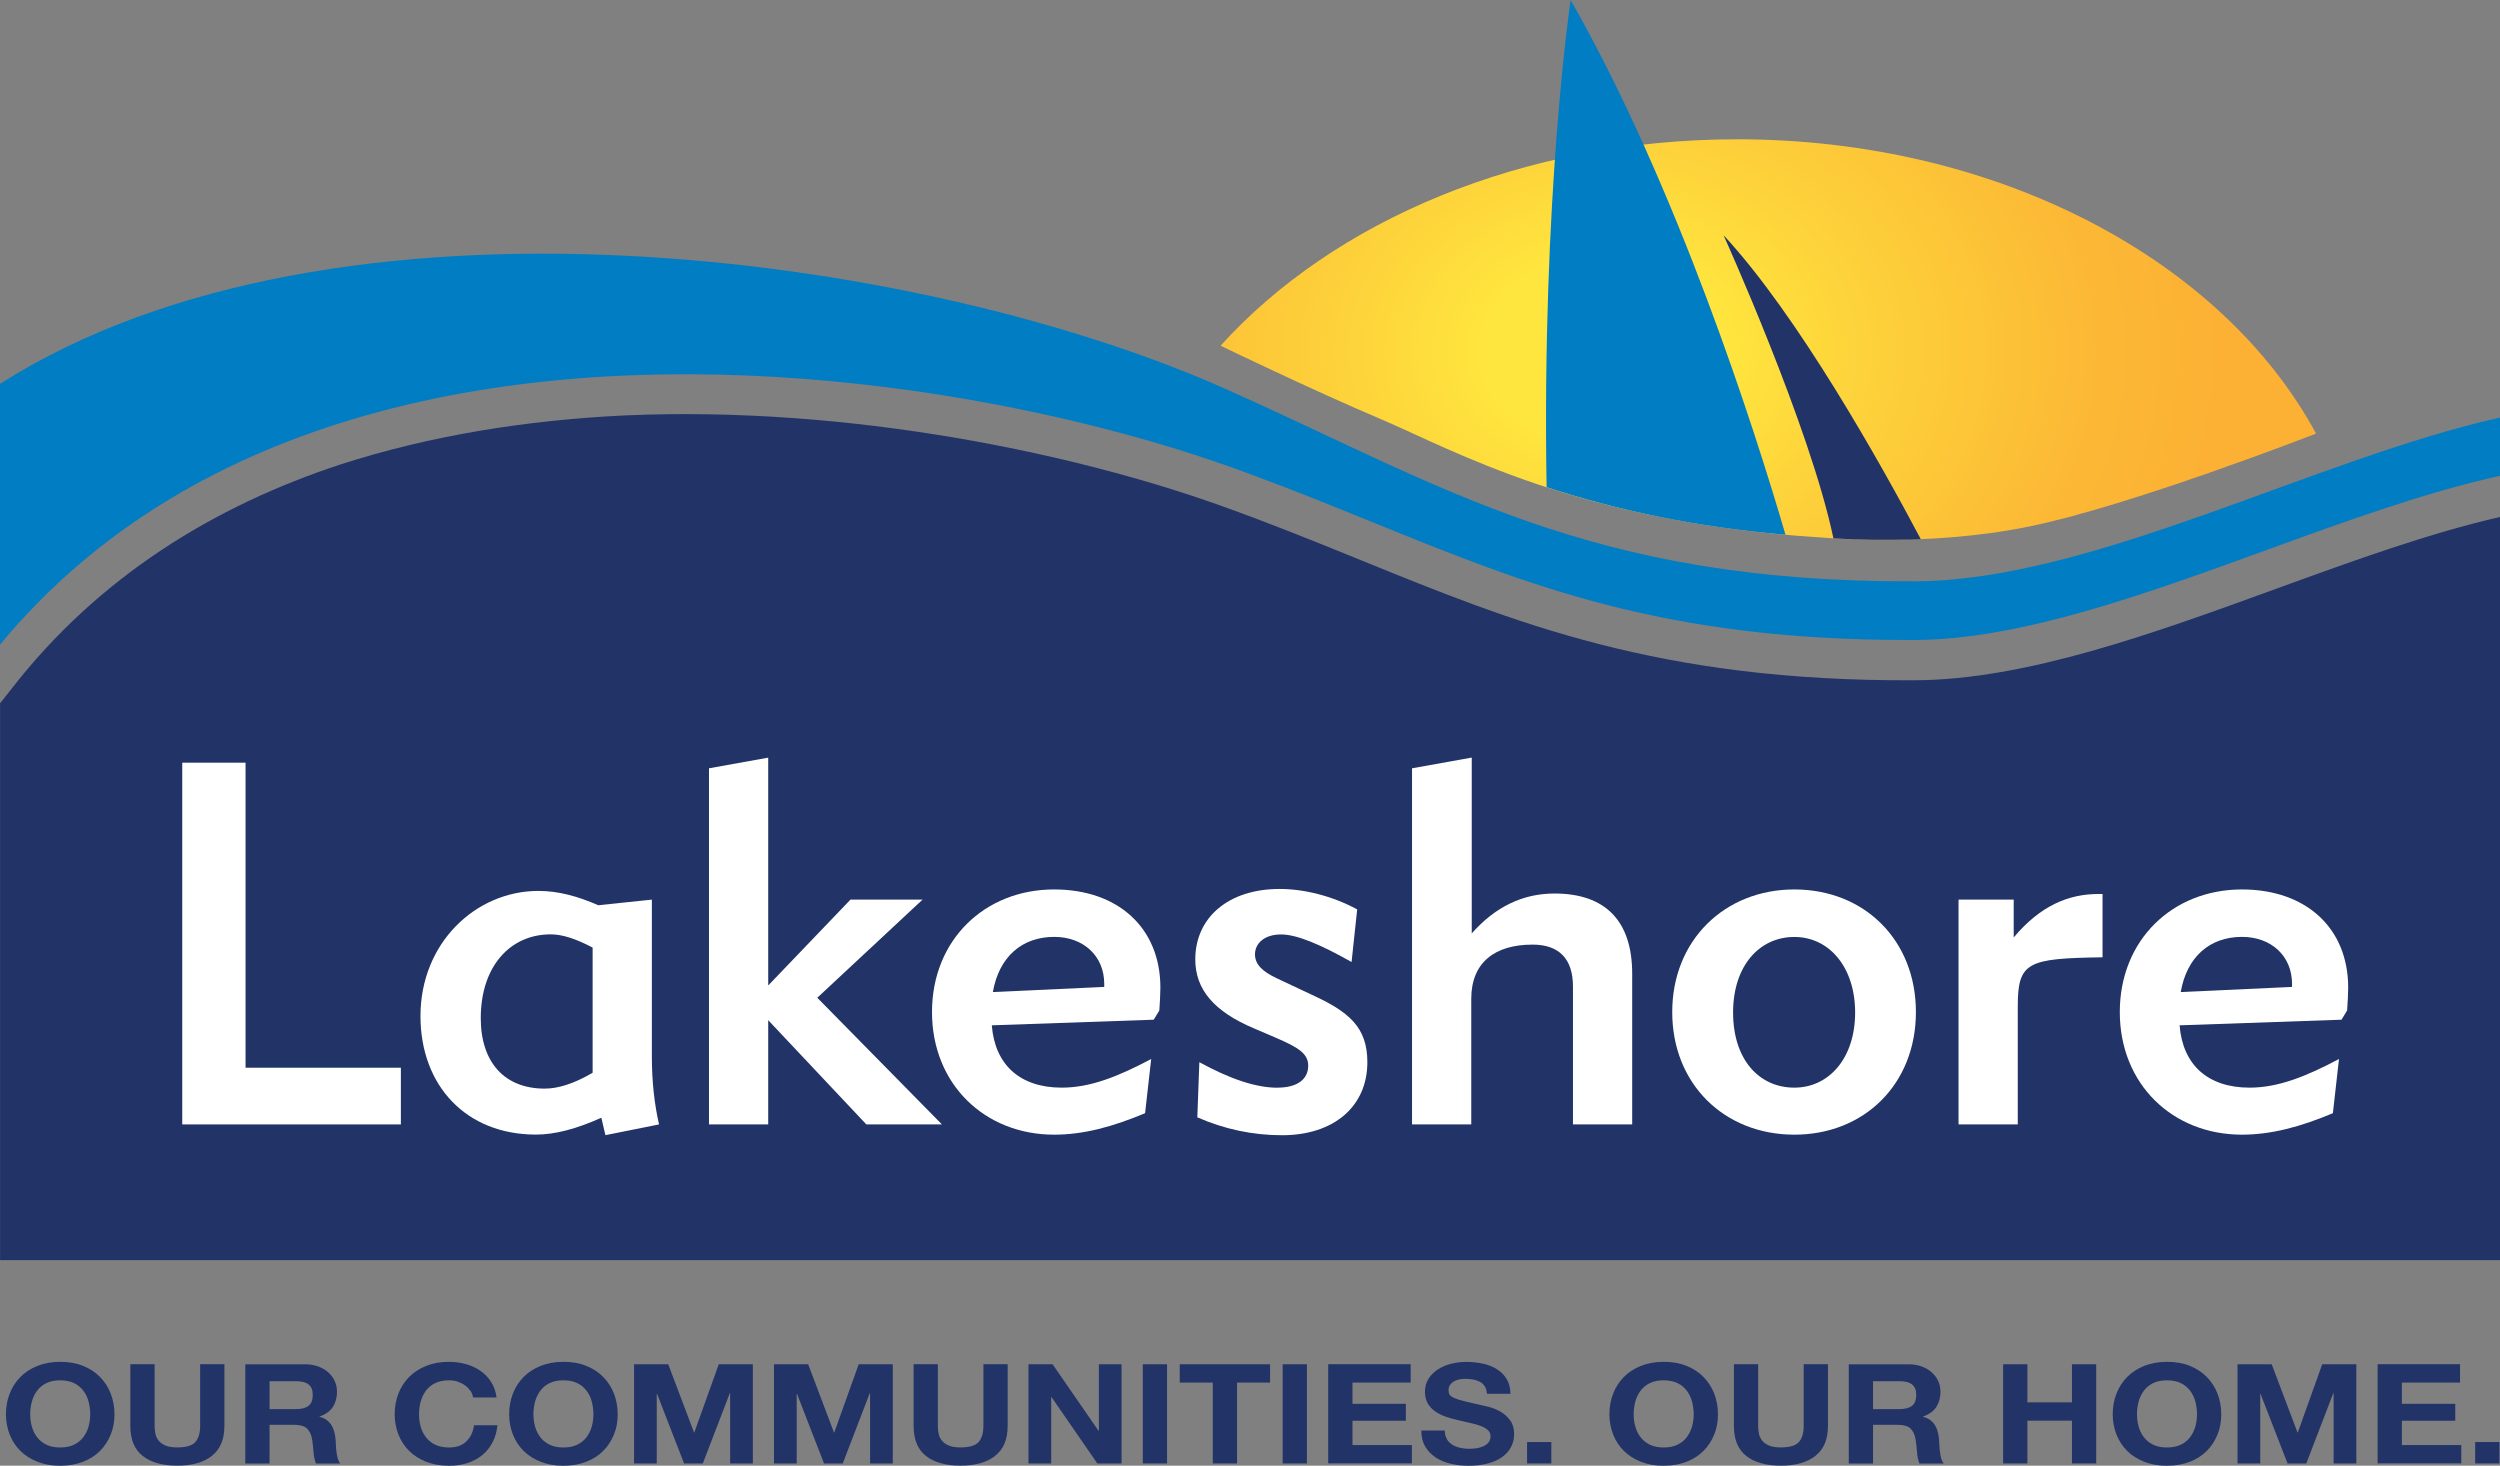 <?xml version="1.0" encoding="UTF-8"?>
<svg id="Layer_2" data-name="Layer 2" xmlns="http://www.w3.org/2000/svg" xmlns:xlink="http://www.w3.org/1999/xlink" viewBox="0 0 307.27 180.14">
  <rect x="0" y="0" width="307.27" height="180.14" fill="#808080" stroke="none"/>
  <defs>
    <style>
      .cls-1 {
        fill: #007dc3;
      }

      .cls-1, .cls-2, .cls-3, .cls-4, .cls-5 {
        stroke-width: 0px;
      }

      .cls-2 {
        fill: none;
      }

      .cls-3 {
        fill: #fff;
      }

      .cls-6 {
        clip-path: url(#clippath);
      }

      .cls-4 {
        fill: url(#radial-gradient);
      }

      .cls-5 {
        fill: #213367;
      }
    </style>
    <clipPath id="clippath">
      <path class="cls-2" d="m284.66,53.29c-11.44-21.22-38.99-36.17-71.16-36.17-26.37,0-49.64,10.05-63.48,25.37,0,0,11.23,5.44,19.8,9.07,8.57,3.63,24.25,12.69,54.05,14.5,0,0,12.83,1.24,25.38-1.32,12.36-2.47,35.41-11.45,35.41-11.45Z"/>
    </clipPath>
    <radialGradient id="radial-gradient" cx="-653.46" cy="779.47" fx="-653.46" fy="779.47" r=".33" gradientTransform="translate(153203.97 147580.24) scale(234.15 -189.28)" gradientUnits="userSpaceOnUse">
      <stop offset="0" stop-color="#ffe63e"/>
      <stop offset=".18" stop-color="#ffe63e"/>
      <stop offset=".44" stop-color="#fdd03a"/>
      <stop offset=".78" stop-color="#fcb835"/>
      <stop offset="1" stop-color="#fcb034"/>
    </radialGradient>
  </defs>
  <g id="Layer_1-2" data-name="Layer 1">
    <g>
      <path class="cls-5" d="m1.19,171.29c.3-.78.74-1.46,1.31-2.04.57-.58,1.27-1.04,2.1-1.37.83-.33,1.76-.5,2.8-.5s1.99.16,2.81.5c.82.33,1.52.78,2.09,1.37.57.58,1.01,1.26,1.31,2.04.3.78.46,1.63.46,2.54s-.15,1.72-.46,2.48-.74,1.44-1.31,2.01c-.57.57-1.26,1.02-2.09,1.34-.82.32-1.76.49-2.81.49s-1.97-.16-2.8-.49-1.53-.77-2.1-1.34c-.57-.57-1.01-1.24-1.31-2.01-.3-.77-.46-1.6-.46-2.48s.15-1.76.46-2.54Zm2.72,4.03c.13.48.34.92.64,1.31.29.39.67.7,1.14.93.47.23,1.04.35,1.71.35s1.24-.12,1.71-.35c.47-.23.85-.54,1.14-.93.29-.39.5-.82.64-1.31.13-.48.2-.98.2-1.49s-.07-1.05-.2-1.55c-.13-.5-.34-.95-.64-1.34-.29-.39-.67-.71-1.14-.94-.47-.23-1.04-.35-1.71-.35s-1.24.12-1.71.35c-.47.23-.85.55-1.14.94-.29.39-.5.84-.64,1.34-.13.5-.2,1.02-.2,1.55s.07,1.01.2,1.49Z"/>
      <path class="cls-5" d="m26.04,178.94c-1.02.8-2.44,1.2-4.25,1.2s-3.25-.4-4.26-1.2c-1.01-.8-1.51-2.03-1.51-3.69v-7.58h2.98v7.58c0,.33.03.66.1.97.06.32.2.6.4.85s.48.44.84.6c.36.15.84.23,1.45.23,1.06,0,1.8-.21,2.2-.64.4-.43.61-1.1.61-2.01v-7.58h2.98v7.58c0,1.65-.51,2.88-1.54,3.68Z"/>
      <path class="cls-5" d="m37.45,167.68c.61,0,1.15.09,1.64.26.49.18.9.42,1.25.73.35.31.61.66.8,1.07.18.4.28.84.28,1.31,0,.72-.17,1.34-.5,1.86-.33.52-.88.92-1.64,1.19v.04c.37.09.67.23.91.42.24.19.44.41.59.67.15.26.26.54.33.85.07.31.12.62.14.92.01.19.03.42.04.68.01.26.03.53.07.8s.08.53.15.78c.07.24.17.45.31.62h-2.98c-.16-.39-.27-.85-.3-1.38-.04-.54-.1-1.05-.17-1.54-.1-.64-.32-1.1-.65-1.4-.33-.3-.87-.44-1.61-.44h-2.98v4.76h-2.98v-12.19h7.3Zm-1.06,5.51c.68,0,1.2-.14,1.54-.41.34-.27.51-.72.51-1.33s-.17-1.02-.51-1.29c-.34-.27-.85-.4-1.54-.4h-3.26v3.43h3.26Z"/>
      <path class="cls-5" d="m57.8,170.93c-.18-.26-.4-.48-.66-.67-.27-.19-.57-.34-.9-.45s-.69-.16-1.05-.16c-.67,0-1.24.12-1.71.35-.47.23-.85.55-1.14.94-.29.39-.5.84-.64,1.34-.13.5-.2,1.02-.2,1.55s.07,1.01.2,1.49c.13.48.34.92.64,1.31.29.39.67.7,1.14.93.47.23,1.04.35,1.71.35.91,0,1.62-.25,2.13-.75.51-.5.83-1.16.94-1.98h2.88c-.08.76-.27,1.45-.59,2.07-.32.62-.73,1.14-1.25,1.57-.52.43-1.13.76-1.82.99-.7.23-1.46.34-2.3.34-1.04,0-1.97-.16-2.8-.49s-1.53-.77-2.1-1.34c-.57-.57-1.01-1.24-1.31-2.01-.3-.77-.46-1.6-.46-2.48s.15-1.76.46-2.54c.3-.78.74-1.46,1.31-2.04.57-.58,1.27-1.04,2.1-1.37.83-.33,1.76-.5,2.8-.5.75,0,1.45.1,2.12.29.66.19,1.26.47,1.78.84.52.37.96.83,1.3,1.37.34.55.56,1.17.65,1.88h-2.88c-.05-.31-.16-.59-.34-.85Z"/>
      <path class="cls-5" d="m63.04,171.29c.3-.78.74-1.46,1.31-2.04.57-.58,1.27-1.04,2.1-1.37.83-.33,1.76-.5,2.8-.5s1.99.16,2.81.5c.82.33,1.52.78,2.09,1.37.57.58,1.01,1.26,1.31,2.04.3.78.46,1.63.46,2.54s-.15,1.72-.46,2.48-.74,1.44-1.31,2.01c-.57.57-1.26,1.02-2.09,1.34-.82.32-1.76.49-2.81.49s-1.97-.16-2.8-.49-1.53-.77-2.1-1.34c-.57-.57-1.01-1.24-1.31-2.01-.3-.77-.46-1.6-.46-2.48s.15-1.76.46-2.54Zm2.72,4.03c.13.48.34.92.64,1.31.29.39.67.7,1.14.93.47.23,1.04.35,1.71.35s1.24-.12,1.71-.35c.47-.23.85-.54,1.14-.93.29-.39.5-.82.64-1.31.13-.48.2-.98.2-1.49s-.07-1.05-.2-1.55c-.13-.5-.34-.95-.64-1.34-.29-.39-.67-.71-1.14-.94-.47-.23-1.04-.35-1.71-.35s-1.24.12-1.71.35c-.47.23-.85.55-1.14.94-.29.39-.5.84-.64,1.34-.13.5-.2,1.02-.2,1.55s.07,1.01.2,1.49Z"/>
      <path class="cls-5" d="m82.13,167.68l3.17,8.38h.04l3-8.38h4.19v12.19h-2.79v-8.64h-.04l-3.32,8.64h-2.3l-3.32-8.55h-.04v8.55h-2.79v-12.19h4.19Z"/>
      <path class="cls-5" d="m99.33,167.68l3.17,8.38h.04l3-8.38h4.19v12.19h-2.79v-8.64h-.04l-3.32,8.64h-2.3l-3.32-8.55h-.04v8.55h-2.79v-12.19h4.19Z"/>
      <path class="cls-5" d="m122.31,178.94c-1.02.8-2.44,1.2-4.25,1.2s-3.25-.4-4.26-1.2c-1.01-.8-1.51-2.03-1.51-3.69v-7.58h2.98v7.58c0,.33.03.66.1.97.06.32.2.6.4.85s.48.44.84.6c.36.15.84.23,1.45.23,1.06,0,1.8-.21,2.2-.64.4-.43.61-1.1.61-2.01v-7.58h2.98v7.58c0,1.65-.51,2.88-1.54,3.68Z"/>
      <path class="cls-5" d="m129.37,167.68l5.65,8.18h.04v-8.18h2.79v12.19h-2.98l-5.63-8.16h-.04v8.16h-2.79v-12.19h2.96Z"/>
      <path class="cls-5" d="m143.44,167.68v12.19h-2.98v-12.19h2.98Z"/>
      <path class="cls-5" d="m145,169.93v-2.25h11.1v2.25h-4.06v9.94h-2.98v-9.94h-4.06Z"/>
      <path class="cls-5" d="m160.63,167.68v12.19h-2.98v-12.19h2.98Z"/>
      <path class="cls-5" d="m173.38,167.68v2.25h-7.15v2.61h6.56v2.08h-6.56v2.99h7.3v2.25h-10.28v-12.19h10.13Z"/>
      <path class="cls-5" d="m177.82,176.86c.16.28.38.51.65.69.27.18.59.31.96.39.37.09.75.13,1.14.13.27,0,.55-.02.85-.06.3-.04.59-.12.85-.23.27-.11.49-.27.66-.47.18-.2.27-.45.27-.76,0-.33-.12-.6-.35-.8-.23-.2-.54-.38-.92-.51-.38-.14-.81-.26-1.29-.36s-.97-.22-1.46-.34c-.51-.11-1-.25-1.48-.42-.48-.16-.91-.38-1.29-.64-.38-.26-.69-.59-.92-.98-.23-.39-.35-.87-.35-1.43,0-.63.15-1.17.45-1.63.3-.46.69-.85,1.17-1.15s1.02-.54,1.63-.68c.61-.15,1.21-.22,1.82-.22.71,0,1.39.07,2.04.21s1.23.37,1.74.69c.51.32.91.73,1.2,1.22.3.5.45,1.1.45,1.8h-2.88c-.03-.36-.11-.67-.26-.9s-.34-.43-.58-.56-.52-.23-.82-.29c-.31-.06-.65-.09-1.02-.09-.24,0-.48.02-.72.07-.24.05-.46.13-.65.24-.2.11-.36.26-.48.43-.13.17-.19.39-.19.65,0,.24.05.43.15.58.1.15.3.28.6.41.3.13.71.25,1.23.38.52.13,1.21.28,2.06.48.25.04.6.13,1.05.25.45.12.89.31,1.34.57.44.26.82.61,1.15,1.05.32.44.48,1,.48,1.68,0,.56-.12,1.08-.36,1.55-.24.48-.6.89-1.07,1.24s-1.06.62-1.76.81c-.7.19-1.51.29-2.44.29-.75,0-1.47-.08-2.17-.25-.7-.16-1.32-.42-1.86-.78s-.96-.8-1.28-1.35c-.32-.55-.47-1.2-.46-1.95h2.88c0,.41.08.76.25,1.04Z"/>
      <path class="cls-5" d="m190.67,177.24v2.63h-2.98v-2.63h2.98Z"/>
      <path class="cls-5" d="m198.27,171.29c.3-.78.74-1.46,1.31-2.04.57-.58,1.27-1.04,2.1-1.37.83-.33,1.76-.5,2.8-.5s1.99.16,2.81.5c.82.33,1.52.78,2.09,1.37.57.58,1.01,1.26,1.31,2.04.3.78.46,1.63.46,2.54s-.15,1.72-.46,2.48-.74,1.44-1.31,2.01c-.57.57-1.26,1.02-2.09,1.34-.82.32-1.76.49-2.81.49s-1.97-.16-2.8-.49-1.53-.77-2.1-1.34c-.57-.57-1.01-1.24-1.31-2.01-.3-.77-.46-1.6-.46-2.48s.15-1.76.46-2.54Zm2.72,4.03c.13.48.34.92.64,1.31.29.39.67.7,1.14.93.47.23,1.04.35,1.71.35s1.24-.12,1.71-.35c.47-.23.85-.54,1.14-.93.29-.39.5-.82.64-1.31.13-.48.2-.98.2-1.49s-.07-1.05-.2-1.55c-.13-.5-.34-.95-.64-1.34-.29-.39-.67-.71-1.14-.94-.47-.23-1.04-.35-1.71-.35s-1.24.12-1.71.35c-.47.23-.85.55-1.14.94-.29.39-.5.84-.64,1.34-.13.5-.2,1.02-.2,1.55s.07,1.01.2,1.49Z"/>
      <path class="cls-5" d="m223.13,178.94c-1.02.8-2.44,1.2-4.25,1.2s-3.25-.4-4.26-1.2c-1.01-.8-1.51-2.03-1.51-3.69v-7.58h2.98v7.58c0,.33.03.66.1.97.06.32.2.6.4.85s.48.44.84.6c.36.15.84.23,1.45.23,1.06,0,1.8-.21,2.2-.64.4-.43.61-1.1.61-2.01v-7.58h2.98v7.58c0,1.65-.51,2.88-1.54,3.68Z"/>
      <path class="cls-5" d="m234.53,167.68c.61,0,1.15.09,1.64.26.49.18.9.42,1.25.73.35.31.61.66.8,1.07.18.4.28.84.28,1.31,0,.72-.17,1.34-.5,1.86-.33.52-.88.92-1.64,1.19v.04c.37.09.67.23.91.42.24.19.44.41.59.67.15.26.26.54.33.85.07.31.12.62.14.92.01.19.03.42.04.68.01.26.03.53.07.8s.08.53.15.78c.07.24.17.45.31.62h-2.98c-.16-.39-.27-.85-.3-1.38-.04-.54-.1-1.05-.17-1.54-.1-.64-.32-1.1-.65-1.4-.33-.3-.87-.44-1.61-.44h-2.98v4.76h-2.98v-12.19h7.3Zm-1.06,5.51c.68,0,1.2-.14,1.54-.41.34-.27.51-.72.51-1.33s-.17-1.02-.51-1.29c-.34-.27-.85-.4-1.54-.4h-3.26v3.43h3.26Z"/>
      <path class="cls-5" d="m249.18,167.68v4.68h5.48v-4.68h2.98v12.19h-2.98v-5.26h-5.48v5.26h-2.98v-12.19h2.98Z"/>
      <path class="cls-5" d="m260.13,171.29c.3-.78.74-1.46,1.31-2.04.57-.58,1.27-1.04,2.1-1.37.83-.33,1.76-.5,2.8-.5s1.99.16,2.81.5c.82.33,1.52.78,2.09,1.37.57.58,1.01,1.26,1.31,2.04.3.78.46,1.63.46,2.54s-.15,1.72-.46,2.48-.74,1.44-1.31,2.01c-.57.57-1.26,1.02-2.09,1.34-.82.32-1.76.49-2.81.49s-1.97-.16-2.8-.49-1.53-.77-2.1-1.34c-.57-.57-1.01-1.24-1.31-2.01-.3-.77-.46-1.6-.46-2.48s.15-1.76.46-2.54Zm2.72,4.03c.13.48.34.92.64,1.31.29.39.67.7,1.14.93.47.23,1.04.35,1.71.35s1.24-.12,1.71-.35c.47-.23.85-.54,1.14-.93.29-.39.5-.82.64-1.31.13-.48.2-.98.2-1.49s-.07-1.05-.2-1.55c-.13-.5-.34-.95-.64-1.34-.29-.39-.67-.71-1.14-.94-.47-.23-1.04-.35-1.71-.35s-1.24.12-1.71.35c-.47.23-.85.55-1.14.94-.29.39-.5.84-.64,1.34-.13.5-.2,1.02-.2,1.55s.07,1.01.2,1.49Z"/>
      <path class="cls-5" d="m279.21,167.68l3.17,8.38h.04l3-8.38h4.19v12.19h-2.79v-8.64h-.04l-3.32,8.64h-2.3l-3.32-8.55h-.04v8.55h-2.79v-12.19h4.19Z"/>
      <path class="cls-5" d="m302.36,167.68v2.25h-7.15v2.61h6.56v2.08h-6.56v2.99h7.3v2.25h-10.28v-12.19h10.13Z"/>
      <path class="cls-5" d="m307.2,177.24v2.63h-2.98v-2.63h2.98Z"/>
      <g>
        <g class="cls-6">
          <rect class="cls-4" x="136.69" y="17.12" width="153.63" height="107.34"/>
        </g>
        <path class="cls-5" d="m235.36,83.61c-31.5.18-49.27-7.1-68.1-14.76-5.48-2.23-11.14-4.53-17.31-6.73-17.58-6.28-45.28-12.29-73.18-11.06-11.95.57-23.79,2.44-34.88,6.01-15.58,5.12-29.75,13.81-40.44,27.55l-1.44,1.82v68.44h307.27V63.54c-8.67,1.98-17.81,5.29-27.48,8.81-15.13,5.51-30.78,11.2-44.43,11.26"/>
        <path class="cls-1" d="m235.35,71.45c-40.08.17-57.88-11.69-84.77-23.67C113.06,31.06,41.07,21.07,0,47.18v32.05c11.96-14.45,27.71-23.25,44.81-28.13,1.71-.49,3.43-.94,5.17-1.35,36.42-8.64,77.71-.76,101.24,7.64.78.28,1.55.56,2.32.84,2.8,1.03,5.5,2.08,8.13,3.12,2.39.95,4.72,1.9,7.02,2.83,19.1,7.76,35.62,14.48,65.8,14.48.29,0,.57,0,.86,0,12.99-.05,28.32-5.64,43.15-11.03,9.66-3.51,19.64-7.15,28.78-9.15v-7.16c-22.82,5.1-50.09,20.04-71.92,20.13Z"/>
        <polygon class="cls-3" points="22.4 93.74 30.18 93.74 30.18 131.23 49.27 131.23 49.27 138.2 22.4 138.2 22.4 93.74"/>
        <path class="cls-3" d="m73.91,137.38c-3.08,1.38-5.71,2.07-8.04,2.07-8.6,0-14.19-6.03-14.19-14.57,0-8.98,6.78-15.38,14.5-15.38,2.39,0,4.77.63,7.35,1.76l6.59-.69v19.28c0,3.08.31,5.84.88,8.35l-6.59,1.32-.5-2.14Zm-1.07-20.91c-2.01-1.07-3.71-1.63-5.15-1.63-5.02,0-8.6,3.96-8.6,10.3,0,5.46,2.95,8.66,7.85,8.66,1.7,0,3.64-.63,5.9-1.95v-15.38Z"/>
        <polygon class="cls-3" points="106.48 138.2 94.42 125.39 94.42 138.2 87.14 138.2 87.14 94.43 94.42 93.12 94.42 121.12 104.53 110.57 113.39 110.57 100.45 122.63 115.77 138.2 106.48 138.2"/>
        <path class="cls-3" d="m140.74,136.82c-4.02,1.69-7.6,2.64-11.18,2.64-8.54,0-15.01-6.22-15.01-15.07s6.47-15.07,15.01-15.07c7.91,0,13.06,4.77,13.06,12.06,0,.82-.06,1.76-.13,2.82l-.69,1.13-19.9.69c.38,4.84,3.45,7.66,8.6,7.66,3.45,0,6.84-1.32,10.99-3.52l-.75,6.66Zm-5.02-15.51v-.38c0-3.45-2.57-5.78-6.15-5.78-3.96,0-6.78,2.45-7.54,6.78l13.69-.63Z"/>
        <path class="cls-3" d="m157.02,133.68c2.39,0,3.77-1,3.77-2.7,0-1.51-1.26-2.26-4.02-3.45l-2.64-1.13c-4.9-2.07-7.22-4.77-7.22-8.48,0-5.15,4.08-8.66,10.36-8.66,2.95,0,6.4.82,9.54,2.51l-.69,6.47c-3.89-2.2-6.78-3.39-8.67-3.39-2.01,0-3.2,1.07-3.2,2.45,0,1.25.94,2.13,2.7,2.95l4.27,2.01c4.52,2.07,6.84,3.95,6.84,8.29,0,5.46-4.14,8.98-10.48,8.98-3.64,0-7.1-.75-10.42-2.2l.25-6.78c3.77,2.07,6.97,3.14,9.61,3.14"/>
        <path class="cls-3" d="m180.89,93.12v21.6c2.89-3.27,6.28-4.9,10.17-4.9,6.22,0,9.55,3.33,9.55,9.86v18.52h-7.28v-16.95c0-3.39-1.7-5.15-4.96-5.15-4.65,0-7.54,2.2-7.54,6.66v15.44h-7.28v-43.77l7.35-1.32Z"/>
        <path class="cls-3" d="m220.54,109.32c8.6,0,14.94,6.22,14.94,15.07s-6.34,15.07-14.94,15.07-15.01-6.22-15.01-15.07,6.47-15.07,15.01-15.07m0,24.36c4.27,0,7.47-3.64,7.47-9.23s-3.2-9.29-7.47-9.29-7.53,3.51-7.53,9.29,3.2,9.23,7.53,9.23"/>
        <path class="cls-3" d="m248,123.7v14.5h-7.28v-27.63h6.78v4.65c3.27-3.9,6.72-5.34,10.42-5.34h.5v7.78c-9.23.13-10.42.57-10.42,6.03"/>
        <path class="cls-3" d="m286.73,136.82c-4.02,1.69-7.6,2.64-11.18,2.64-8.54,0-15.01-6.22-15.01-15.07s6.47-15.07,15.01-15.07c7.91,0,13.06,4.77,13.06,12.06,0,.82-.06,1.76-.13,2.82l-.69,1.13-19.9.69c.38,4.84,3.45,7.66,8.6,7.66,3.45,0,6.85-1.32,10.99-3.52l-.75,6.66Zm-5.02-15.51v-.38c0-3.45-2.57-5.78-6.15-5.78-3.96,0-6.78,2.45-7.53,6.78l13.69-.63Z"/>
        <path class="cls-5" d="m234.9,66.32c.39,0,.79-.04,1.18-.05-4.95-9.35-15.15-27.57-24.24-37.36,0,0,10.66,23.6,13.5,37.26,3.6.22,6.15.2,9.56.15Z"/>
        <path class="cls-1" d="m219.45,65.72c-3.77-12.9-13.24-42.62-26.41-65.72,0,0-3.56,24.04-2.95,59.88,8.59,2.79,18.02,4.87,29.37,5.84Z"/>
      </g>
    </g>
  </g>
</svg>